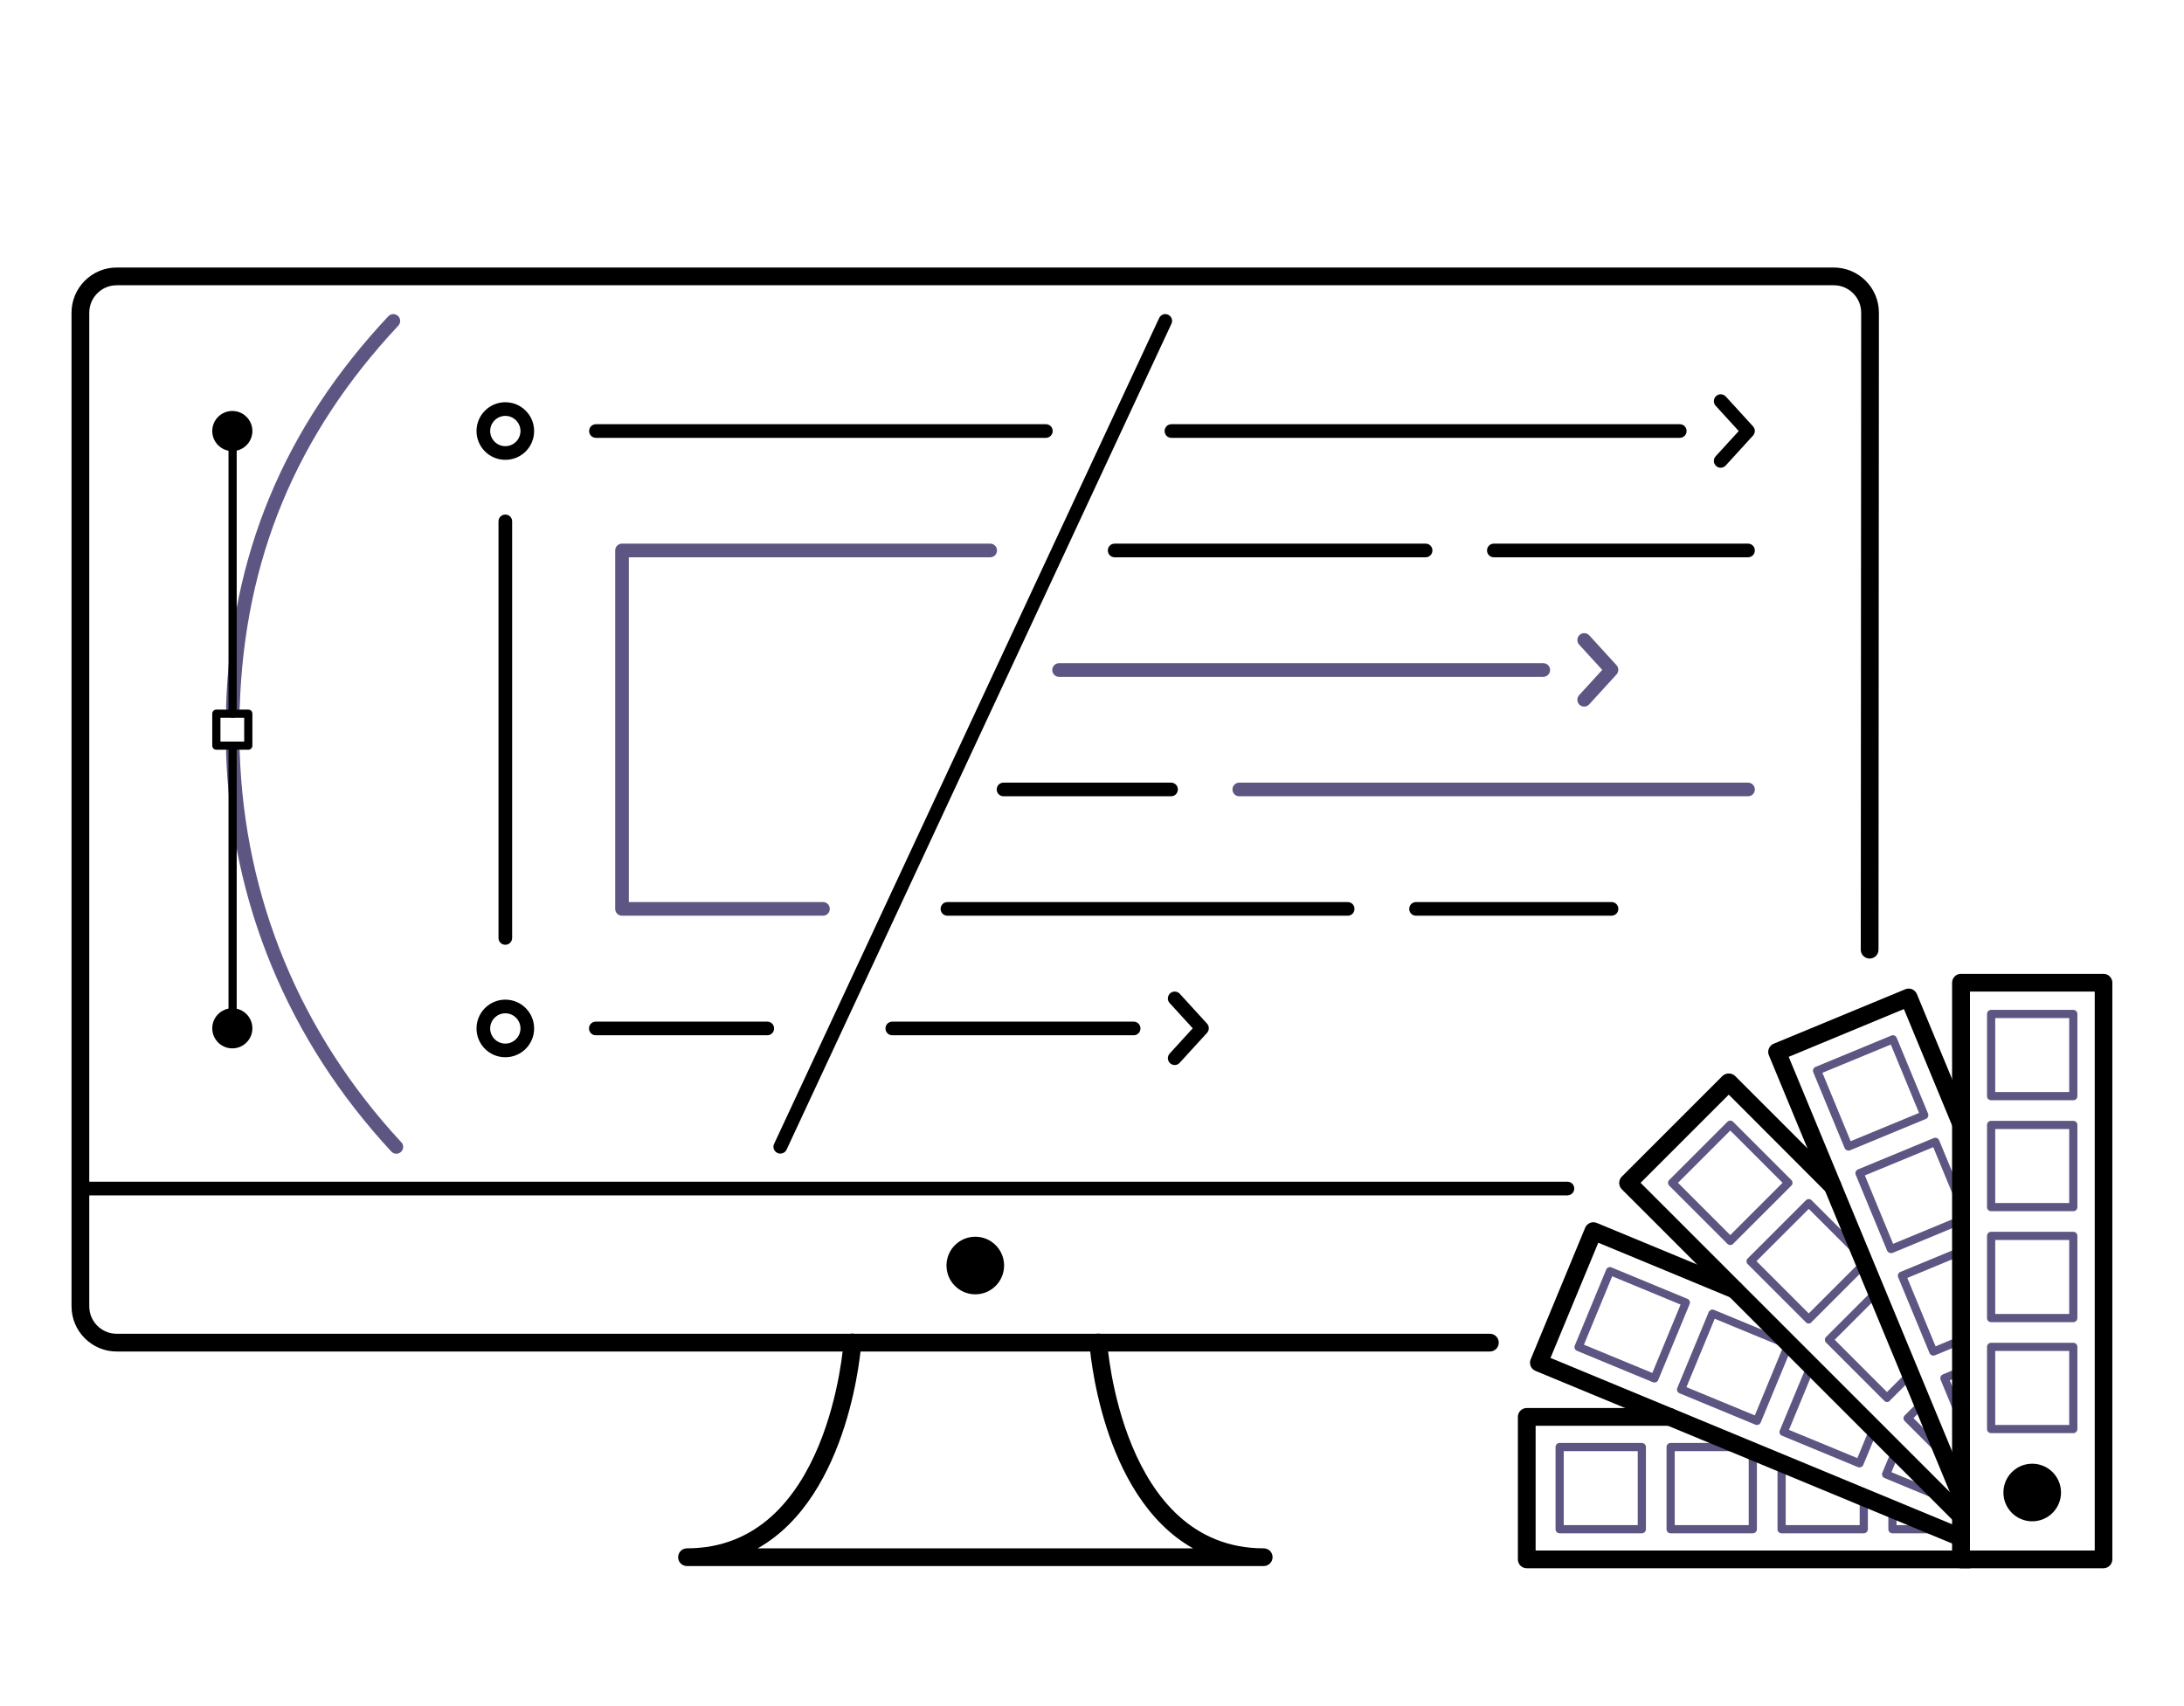 <?xml version="1.0" encoding="utf-8"?>
<!-- Generator: Adobe Illustrator 23.0.2, SVG Export Plug-In . SVG Version: 6.00 Build 0)  -->
<svg version="1.1" id="Lager_1" xmlns="http://www.w3.org/2000/svg" xmlns:xlink="http://www.w3.org/1999/xlink" x="0px" y="0px"
	 viewBox="0 0 160 125" style="enable-background:new 0 0 160 125;" xml:space="preserve">
<style type="text/css">
	.st0{fill:#5D5683;}
</style>
<g>
	<path class="st0" d="M17.06,52.33c-0.01,0-0.01,0-0.02,0c-0.28-0.01-0.49-0.24-0.48-0.52c0.34-11.1,4.23-20.47,11.89-28.64
		c0.19-0.2,0.5-0.21,0.71-0.02c0.2,0.19,0.21,0.51,0.02,0.71C21.7,31.85,17.9,41,17.56,51.85C17.55,52.12,17.33,52.33,17.06,52.33z"
		/>
</g>
<g>
	<path class="st0" d="M29.04,84.53c-0.13,0-0.27-0.05-0.37-0.16c-7.57-8.16-11.76-18.28-12.11-29.26c-0.01-0.28,0.21-0.51,0.48-0.52
		c0.26,0.01,0.51,0.21,0.52,0.48C17.9,65.81,22,75.71,29.4,83.69c0.19,0.2,0.18,0.52-0.03,0.71C29.28,84.48,29.16,84.53,29.04,84.53
		z"/>
</g>
<g>
	<path d="M114.83,87.58H5.9c-0.28,0-0.5-0.22-0.5-0.5s0.22-0.5,0.5-0.5h108.93c0.28,0,0.5,0.22,0.5,0.5S115.1,87.58,114.83,87.58z"
		/>
</g>
<g>
	<circle cx="71.45" cy="92.72" r="2.11"/>
</g>
<g>
	<path d="M37.02,74.24c0.61,0,1.11,0.5,1.11,1.11s-0.5,1.11-1.11,1.11s-1.11-0.5-1.11-1.11S36.41,74.24,37.02,74.24 M37.02,73.24
		c-1.16,0-2.11,0.94-2.11,2.11s0.94,2.11,2.11,2.11s2.11-0.94,2.11-2.11S38.18,73.24,37.02,73.24L37.02,73.24z"/>
</g>
<g>
	<path d="M37.02,30.47c0.61,0,1.11,0.5,1.11,1.11c0,0.61-0.5,1.11-1.11,1.11s-1.11-0.5-1.11-1.11
		C35.91,30.97,36.41,30.47,37.02,30.47 M37.02,29.47c-1.16,0-2.11,0.94-2.11,2.11c0,1.16,0.94,2.11,2.11,2.11s2.11-0.94,2.11-2.11
		C39.13,30.41,38.18,29.47,37.02,29.47L37.02,29.47z"/>
</g>
<g>
	<path d="M109.15,99.02H8.55c-1.82,0-3.31-1.48-3.31-3.31v-72.8c0-1.82,1.48-3.31,3.31-3.31h125.79c1.82,0,3.31,1.48,3.31,3.31
		l-0.03,46.67c0,0.36-0.29,0.65-0.65,0.65l0,0c-0.36,0-0.65-0.29-0.65-0.65l0.03-46.67c0-1.11-0.9-2.01-2.01-2.01H8.55
		c-1.11,0-2.01,0.9-2.01,2.01v72.8c0,1.11,0.9,2.01,2.01,2.01h100.6c0.36,0,0.65,0.29,0.65,0.65S109.51,99.02,109.15,99.02z"/>
</g>
<g>
	<path d="M92.57,114.74H50.33c-0.36,0-0.65-0.29-0.65-0.65s0.29-0.65,0.65-0.65c10.42,0,11.46-14.96,11.47-15.12
		c0.02-0.36,0.36-0.64,0.69-0.61c0.36,0.02,0.63,0.33,0.61,0.69c-0.01,0.13-0.76,11.19-7.59,15.04H87.4
		c-6.83-3.84-7.58-14.9-7.59-15.04c-0.02-0.36,0.25-0.67,0.61-0.69c0.33-0.03,0.67,0.25,0.69,0.61c0.01,0.15,1.04,15.12,11.47,15.12
		c0.36,0,0.65,0.29,0.65,0.65S92.93,114.74,92.57,114.74z"/>
</g>
<g>
	<g>
		<circle cx="148.88" cy="109.35" r="2.11"/>
	</g>
	<g>
		<path class="st0" d="M151.89,80.61h-6.02c-0.17,0-0.3-0.13-0.3-0.3v-6.02c0-0.17,0.13-0.3,0.3-0.3h6.02c0.17,0,0.3,0.13,0.3,0.3
			v6.02C152.19,80.48,152.06,80.61,151.89,80.61z M146.17,80.01h5.42v-5.42h-5.42V80.01z"/>
	</g>
	<g>
		<path class="st0" d="M151.89,88.74h-6.02c-0.17,0-0.3-0.13-0.3-0.3v-6.02c0-0.17,0.13-0.3,0.3-0.3h6.02c0.17,0,0.3,0.13,0.3,0.3
			v6.02C152.19,88.61,152.06,88.74,151.89,88.74z M146.17,88.14h5.42v-5.42h-5.42V88.14z"/>
	</g>
	<g>
		<path class="st0" d="M151.89,96.87h-6.02c-0.17,0-0.3-0.13-0.3-0.3v-6.02c0-0.17,0.13-0.3,0.3-0.3h6.02c0.17,0,0.3,0.13,0.3,0.3
			v6.02C152.19,96.73,152.06,96.87,151.89,96.87z M146.17,96.27h5.42v-5.42h-5.42V96.27z"/>
	</g>
	<g>
		<path class="st0" d="M151.89,105h-6.02c-0.17,0-0.3-0.13-0.3-0.3v-6.02c0-0.17,0.13-0.3,0.3-0.3h6.02c0.17,0,0.3,0.13,0.3,0.3
			v6.02C152.19,104.86,152.06,105,151.89,105z M146.17,104.4h5.42v-5.42h-5.42V104.4z"/>
	</g>
	<g>
		<path class="st0" d="M135.42,84.3c-0.12,0-0.23-0.07-0.28-0.18l-2.3-5.56c-0.06-0.15,0.01-0.33,0.16-0.39l5.56-2.3
			c0.07-0.03,0.16-0.03,0.23,0c0.07,0.03,0.13,0.09,0.16,0.16l2.3,5.56c0.06,0.15-0.01,0.33-0.16,0.39l-5.56,2.3
			C135.49,84.3,135.46,84.3,135.42,84.3z M133.51,78.6l2.07,5.01l5.01-2.07l-2.07-5.01L133.51,78.6z"/>
	</g>
	<g>
		<path class="st0" d="M138.53,91.81c-0.12,0-0.23-0.07-0.28-0.18l-2.3-5.56c-0.06-0.15,0.01-0.33,0.16-0.39l5.56-2.3
			c0.15-0.06,0.33,0.01,0.39,0.16l1.88,4.54c0.06,0.15-0.01,0.33-0.16,0.39c-0.16,0.06-0.33-0.01-0.39-0.16l-1.76-4.26l-5.01,2.07
			l2.07,5.01l4.86-2.01c0.15-0.06,0.33,0.01,0.39,0.16s-0.01,0.33-0.16,0.39l-5.14,2.13C138.61,91.8,138.57,91.81,138.53,91.81z"/>
	</g>
	<g>
		<path class="st0" d="M141.64,99.32c-0.04,0-0.08-0.01-0.12-0.02c-0.07-0.03-0.13-0.09-0.16-0.16l-2.3-5.56
			c-0.03-0.07-0.03-0.16,0-0.23c0.03-0.07,0.09-0.13,0.16-0.16l4.33-1.79c0.15-0.06,0.33,0.01,0.39,0.16s-0.01,0.33-0.16,0.39
			l-4.05,1.68l2.07,5.01l1.75-0.73c0.15-0.06,0.33,0.01,0.39,0.16s-0.01,0.33-0.16,0.39l-2.03,0.84
			C141.72,99.31,141.68,99.32,141.64,99.32z"/>
	</g>
	<g>
		<path class="st0" d="M143.78,104.49c-0.12,0-0.23-0.07-0.28-0.18l-1.33-3.22c-0.06-0.15,0.01-0.33,0.16-0.39l1.22-0.51
			c0.15-0.06,0.33,0.01,0.39,0.16s-0.01,0.33-0.16,0.39l-0.94,0.39l1.22,2.95c0.06,0.15-0.01,0.33-0.16,0.39
			C143.86,104.48,143.82,104.49,143.78,104.49z"/>
	</g>
	<g>
		<path class="st0" d="M126.76,91.22c-0.08,0-0.15-0.03-0.21-0.09l-4.26-4.26c-0.12-0.12-0.12-0.31,0-0.42l4.26-4.26
			c0.12-0.12,0.31-0.12,0.42,0l4.26,4.26c0.12,0.12,0.12,0.31,0,0.42l-4.26,4.26C126.91,91.19,126.84,91.22,126.76,91.22z
			 M122.93,86.66l3.83,3.83l3.83-3.83l-3.83-3.83L122.93,86.66z"/>
	</g>
	<g>
		<path class="st0" d="M132.51,96.97c-0.08,0-0.16-0.03-0.21-0.09l-4.26-4.26c-0.06-0.06-0.09-0.13-0.09-0.21s0.03-0.16,0.09-0.21
			l4.26-4.26c0.12-0.12,0.31-0.12,0.42,0l3.72,3.72c0.12,0.12,0.12,0.31,0,0.42s-0.31,0.12-0.42,0l-3.51-3.51l-3.83,3.83l3.83,3.83
			l3.75-3.75c0.12-0.12,0.31-0.12,0.42,0s0.12,0.31,0,0.42l-3.97,3.97C132.66,96.94,132.59,96.97,132.51,96.97z"/>
	</g>
	<g>
		<path class="st0" d="M138.25,102.72c-0.08,0-0.15-0.03-0.21-0.09l-4.26-4.26c-0.12-0.12-0.12-0.31,0-0.42l3.49-3.49
			c0.12-0.12,0.31-0.12,0.42,0s0.12,0.31,0,0.42l-3.28,3.28l3.83,3.83l1.48-1.48c0.12-0.12,0.31-0.12,0.42,0s0.12,0.31,0,0.42
			l-1.69,1.69C138.41,102.69,138.33,102.72,138.25,102.72z"/>
	</g>
	<g>
		<path class="st0" d="M142.42,106.88c-0.08,0-0.15-0.03-0.21-0.09l-2.67-2.67c-0.12-0.12-0.12-0.31,0-0.42l1.11-1.11
			c0.12-0.12,0.31-0.12,0.42,0s0.12,0.31,0,0.42l-0.89,0.89l2.46,2.46c0.12,0.12,0.12,0.31,0,0.42
			C142.57,106.85,142.49,106.88,142.42,106.88z"/>
	</g>
	<g>
		<path class="st0" d="M121.21,101.29c-0.04,0-0.08-0.01-0.12-0.02l-5.56-2.3c-0.15-0.06-0.23-0.24-0.16-0.39l2.3-5.56
			c0.06-0.15,0.24-0.23,0.39-0.16l5.56,2.3c0.15,0.06,0.23,0.24,0.16,0.39l-2.3,5.56C121.44,101.22,121.33,101.29,121.21,101.29z
			 M116.04,98.52l5.01,2.07l2.07-5.01l-5.01-2.07L116.04,98.52z"/>
	</g>
	<g>
		<path class="st0" d="M128.72,104.4c-0.04,0-0.08-0.01-0.12-0.02l-5.56-2.3c-0.15-0.06-0.23-0.24-0.16-0.39l2.3-5.56
			c0.03-0.07,0.09-0.13,0.16-0.16c0.07-0.03,0.16-0.03,0.23,0l5.56,2.3c0.15,0.06,0.23,0.24,0.16,0.39l-2.3,5.56
			c-0.03,0.07-0.09,0.13-0.16,0.16C128.8,104.39,128.76,104.4,128.72,104.4z M123.55,101.63l5.01,2.07l2.07-5.01l-5.01-2.07
			L123.55,101.63z"/>
	</g>
	<g>
		<path class="st0" d="M136.23,107.51c-0.04,0-0.08-0.01-0.12-0.02l-5.56-2.3c-0.15-0.06-0.23-0.24-0.16-0.39l2.01-4.84
			c0.06-0.15,0.24-0.23,0.39-0.16c0.15,0.06,0.23,0.24,0.16,0.39l-1.89,4.57l5.01,2.07l0.89-2.16c0.06-0.15,0.24-0.23,0.39-0.16
			c0.15,0.06,0.23,0.24,0.16,0.39l-1.01,2.44C136.46,107.44,136.34,107.51,136.23,107.51z"/>
	</g>
	<g>
		<path class="st0" d="M142.45,110.08c-0.04,0-0.08-0.01-0.12-0.02l-4.27-1.77c-0.07-0.03-0.13-0.09-0.16-0.16
			c-0.03-0.07-0.03-0.16,0-0.23l0.72-1.73c0.06-0.15,0.24-0.23,0.39-0.16c0.15,0.06,0.23,0.24,0.16,0.39l-0.6,1.46l3.99,1.65
			c0.15,0.06,0.23,0.24,0.16,0.39C142.67,110.02,142.56,110.08,142.45,110.08z"/>
	</g>
	<g>
		<path class="st0" d="M120.28,112.34h-6.02c-0.17,0-0.3-0.13-0.3-0.3v-6.02c0-0.17,0.13-0.3,0.3-0.3h6.02c0.17,0,0.3,0.13,0.3,0.3
			v6.02C120.58,112.2,120.45,112.34,120.28,112.34z M114.56,111.74h5.42v-5.42h-5.42V111.74z"/>
	</g>
	<g>
		<path class="st0" d="M128.41,112.34h-6.02c-0.17,0-0.3-0.13-0.3-0.3v-6.02c0-0.17,0.13-0.3,0.3-0.3h5.27c0.17,0,0.3,0.13,0.3,0.3
			s-0.13,0.3-0.3,0.3h-4.97v5.42h5.42v-5.41c0-0.17,0.13-0.3,0.3-0.3s0.3,0.13,0.3,0.3v5.71
			C128.71,112.2,128.58,112.34,128.41,112.34z"/>
	</g>
	<g>
		<path class="st0" d="M136.54,112.34h-6.02c-0.17,0-0.3-0.13-0.3-0.3v-4.84c0-0.17,0.13-0.3,0.3-0.3s0.3,0.13,0.3,0.3v4.54h5.42
			v-1.95c0-0.17,0.13-0.3,0.3-0.3s0.3,0.13,0.3,0.3v2.25C136.84,112.2,136.71,112.34,136.54,112.34z"/>
	</g>
	<g>
		<path class="st0" d="M142.11,112.34h-3.47c-0.17,0-0.3-0.13-0.3-0.3v-1.47c0-0.17,0.13-0.3,0.3-0.3s0.3,0.13,0.3,0.3v1.17h3.17
			c0.17,0,0.3,0.13,0.3,0.3S142.28,112.34,142.11,112.34z"/>
	</g>
	<g>
		<path d="M154.1,114.9h-10.44c-0.36,0-0.65-0.29-0.65-0.65V72c0-0.36,0.29-0.65,0.65-0.65h10.44c0.36,0,0.65,0.29,0.65,0.65v42.25
			C154.75,114.6,154.46,114.9,154.1,114.9z M144.32,113.6h9.14V72.65h-9.14V113.6z"/>
	</g>
	<g>
		<path d="M144.26,114.9h-32.41c-0.36,0-0.65-0.29-0.65-0.65v-10.44c0-0.36,0.29-0.65,0.65-0.65h10.47c0.36,0,0.65,0.29,0.65,0.65
			s-0.29,0.65-0.65,0.65h-9.82v9.14h31.75c0.36,0,0.65,0.29,0.65,0.65S144.62,114.9,144.26,114.9z"/>
	</g>
	<g>
		<path d="M143.66,110.24c-0.25,0-0.5-0.15-0.6-0.4l-13.47-32.52c-0.07-0.16-0.07-0.34,0-0.5c0.07-0.16,0.19-0.29,0.35-0.35
			l9.64-3.99c0.33-0.14,0.71,0.02,0.85,0.35l3.83,9.25c0.14,0.33-0.02,0.71-0.35,0.85c-0.33,0.13-0.71-0.02-0.85-0.35l-3.58-8.65
			l-8.44,3.5l13.22,31.92c0.14,0.33-0.02,0.71-0.35,0.85C143.83,110.23,143.75,110.24,143.66,110.24z"/>
	</g>
	<g>
		<path d="M143.66,111.71c-0.17,0-0.33-0.06-0.46-0.19l-24.39-24.39c-0.25-0.25-0.25-0.67,0-0.92l7.38-7.38
			c0.24-0.24,0.68-0.24,0.92,0l7.6,7.6c0.25,0.25,0.25,0.67,0,0.92s-0.67,0.25-0.92,0l-7.14-7.15l-6.46,6.46l23.93,23.93
			c0.25,0.25,0.25,0.67,0,0.92C144,111.64,143.83,111.71,143.66,111.71z"/>
	</g>
	<g>
		<path d="M143.66,113.3c-0.08,0-0.17-0.02-0.25-0.05l-30.92-12.81c-0.16-0.07-0.29-0.19-0.35-0.35c-0.07-0.16-0.07-0.34,0-0.5
			l3.99-9.64c0.14-0.33,0.51-0.49,0.85-0.35l10.36,4.29c0.33,0.14,0.49,0.52,0.35,0.85c-0.14,0.33-0.52,0.49-0.85,0.35l-9.75-4.04
			l-3.5,8.44l30.32,12.56c0.33,0.14,0.49,0.52,0.35,0.85C144.16,113.14,143.92,113.3,143.66,113.3z"/>
	</g>
</g>
<g>
	<path d="M57.16,84.52c-0.07,0-0.14-0.01-0.21-0.05c-0.25-0.12-0.36-0.41-0.24-0.66l28.21-60.51c0.12-0.25,0.42-0.36,0.66-0.24
		c0.25,0.12,0.36,0.41,0.24,0.66L57.62,84.24C57.53,84.42,57.35,84.52,57.16,84.52z"/>
</g>
<g>
	<path d="M123.06,32.08H85.82c-0.28,0-0.5-0.22-0.5-0.5s0.22-0.5,0.5-0.5h37.24c0.28,0,0.5,0.22,0.5,0.5S123.33,32.08,123.06,32.08z
		"/>
</g>
<g>
	<path d="M128.06,40.83h-18.62c-0.28,0-0.5-0.22-0.5-0.5s0.22-0.5,0.5-0.5h18.62c0.28,0,0.5,0.22,0.5,0.5S128.34,40.83,128.06,40.83
		z"/>
</g>
<g>
	<path d="M104.44,40.83H81.66c-0.28,0-0.5-0.22-0.5-0.5s0.22-0.5,0.5-0.5h22.78c0.28,0,0.5,0.22,0.5,0.5S104.72,40.83,104.44,40.83z
		"/>
</g>
<g>
	<path class="st0" d="M113.06,49.59H77.59c-0.28,0-0.5-0.22-0.5-0.5s0.22-0.5,0.5-0.5h35.47c0.28,0,0.5,0.22,0.5,0.5
		S113.33,49.59,113.06,49.59z"/>
</g>
<g>
	<path class="st0" d="M128.06,58.34H90.79c-0.28,0-0.5-0.22-0.5-0.5s0.22-0.5,0.5-0.5h37.27c0.28,0,0.5,0.22,0.5,0.5
		S128.34,58.34,128.06,58.34z"/>
</g>
<g>
	<path d="M85.79,58.34H73.52c-0.28,0-0.5-0.22-0.5-0.5s0.22-0.5,0.5-0.5h12.27c0.28,0,0.5,0.22,0.5,0.5S86.07,58.34,85.79,58.34z"/>
</g>
<g>
	<path d="M118.06,67.09h-14.32c-0.28,0-0.5-0.22-0.5-0.5s0.22-0.5,0.5-0.5h14.32c0.28,0,0.5,0.22,0.5,0.5S118.33,67.09,118.06,67.09
		z"/>
</g>
<g>
	<path d="M98.74,67.09H69.41c-0.28,0-0.5-0.22-0.5-0.5s0.22-0.5,0.5-0.5h29.32c0.28,0,0.5,0.22,0.5,0.5S99.01,67.09,98.74,67.09z"/>
</g>
<g>
	<path d="M83.06,75.85H65.37c-0.28,0-0.5-0.22-0.5-0.5s0.22-0.5,0.5-0.5h17.68c0.28,0,0.5,0.22,0.5,0.5S83.33,75.85,83.06,75.85z"/>
</g>
<g>
	<path d="M126.06,34.27c-0.12,0-0.24-0.04-0.34-0.13c-0.2-0.19-0.22-0.5-0.03-0.71l1.69-1.85l-1.69-1.85
		c-0.19-0.2-0.17-0.52,0.03-0.71s0.52-0.17,0.71,0.03l2,2.19c0.17,0.19,0.17,0.48,0,0.67l-2,2.19
		C126.33,34.21,126.2,34.27,126.06,34.27z"/>
</g>
<g>
	<path class="st0" d="M116.06,51.77c-0.12,0-0.24-0.04-0.34-0.13c-0.2-0.19-0.22-0.5-0.03-0.71l1.69-1.85l-1.69-1.85
		c-0.19-0.2-0.17-0.52,0.03-0.71c0.21-0.19,0.52-0.17,0.71,0.03l2,2.19c0.17,0.19,0.17,0.48,0,0.67l-2,2.19
		C116.33,51.72,116.19,51.77,116.06,51.77z"/>
</g>
<g>
	<path d="M86.06,78.03c-0.12,0-0.24-0.04-0.34-0.13c-0.2-0.19-0.22-0.5-0.03-0.71l1.69-1.85l-1.69-1.85
		c-0.19-0.2-0.17-0.52,0.03-0.71c0.21-0.19,0.52-0.17,0.71,0.03l2,2.19c0.17,0.19,0.17,0.48,0,0.67l-2,2.19
		C86.33,77.98,86.19,78.03,86.06,78.03z"/>
</g>
<g>
	<path class="st0" d="M60.29,67.09H45.57c-0.28,0-0.5-0.22-0.5-0.5V40.33c0-0.28,0.22-0.5,0.5-0.5h26.97c0.28,0,0.5,0.22,0.5,0.5
		s-0.22,0.5-0.5,0.5H46.07v25.26h14.22c0.28,0,0.5,0.22,0.5,0.5S60.57,67.09,60.29,67.09z"/>
</g>
<g>
	<path d="M56.21,75.85H43.65c-0.28,0-0.5-0.22-0.5-0.5s0.22-0.5,0.5-0.5h12.56c0.28,0,0.5,0.22,0.5,0.5S56.49,75.85,56.21,75.85z"/>
</g>
<g>
	<path d="M37.02,69.22c-0.28,0-0.5-0.22-0.5-0.5V38.2c0-0.28,0.22-0.5,0.5-0.5s0.5,0.22,0.5,0.5v30.52
		C37.52,69,37.29,69.22,37.02,69.22z"/>
</g>
<g>
	<path d="M76.62,32.08H43.66c-0.28,0-0.5-0.22-0.5-0.5s0.22-0.5,0.5-0.5h32.96c0.28,0,0.5,0.22,0.5,0.5S76.89,32.08,76.62,32.08z"/>
</g>
<g>
	<path d="M18.19,54.93h-2.34c-0.17,0-0.3-0.13-0.3-0.3v-2.34c0-0.17,0.13-0.3,0.3-0.3h2.34c0.17,0,0.3,0.13,0.3,0.3v2.34
		C18.49,54.8,18.35,54.93,18.19,54.93z M16.15,54.33h1.74v-1.74h-1.74V54.33z"/>
</g>
<g>
	<path d="M17.04,75.64c-0.17,0-0.3-0.13-0.3-0.3V54.63c0-0.17,0.13-0.3,0.3-0.3s0.3,0.13,0.3,0.3v20.71
		C17.34,75.51,17.21,75.64,17.04,75.64z"/>
</g>
<g>
	<path d="M17.04,52.59c-0.17,0-0.3-0.13-0.3-0.3V31.58c0-0.17,0.13-0.3,0.3-0.3s0.3,0.13,0.3,0.3v20.71
		C17.34,52.46,17.21,52.59,17.04,52.59z"/>
</g>
<g>
	<circle cx="17.02" cy="31.58" r="1.47"/>
</g>
<g>
	<circle cx="17.02" cy="75.34" r="1.47"/>
</g>
</svg>
